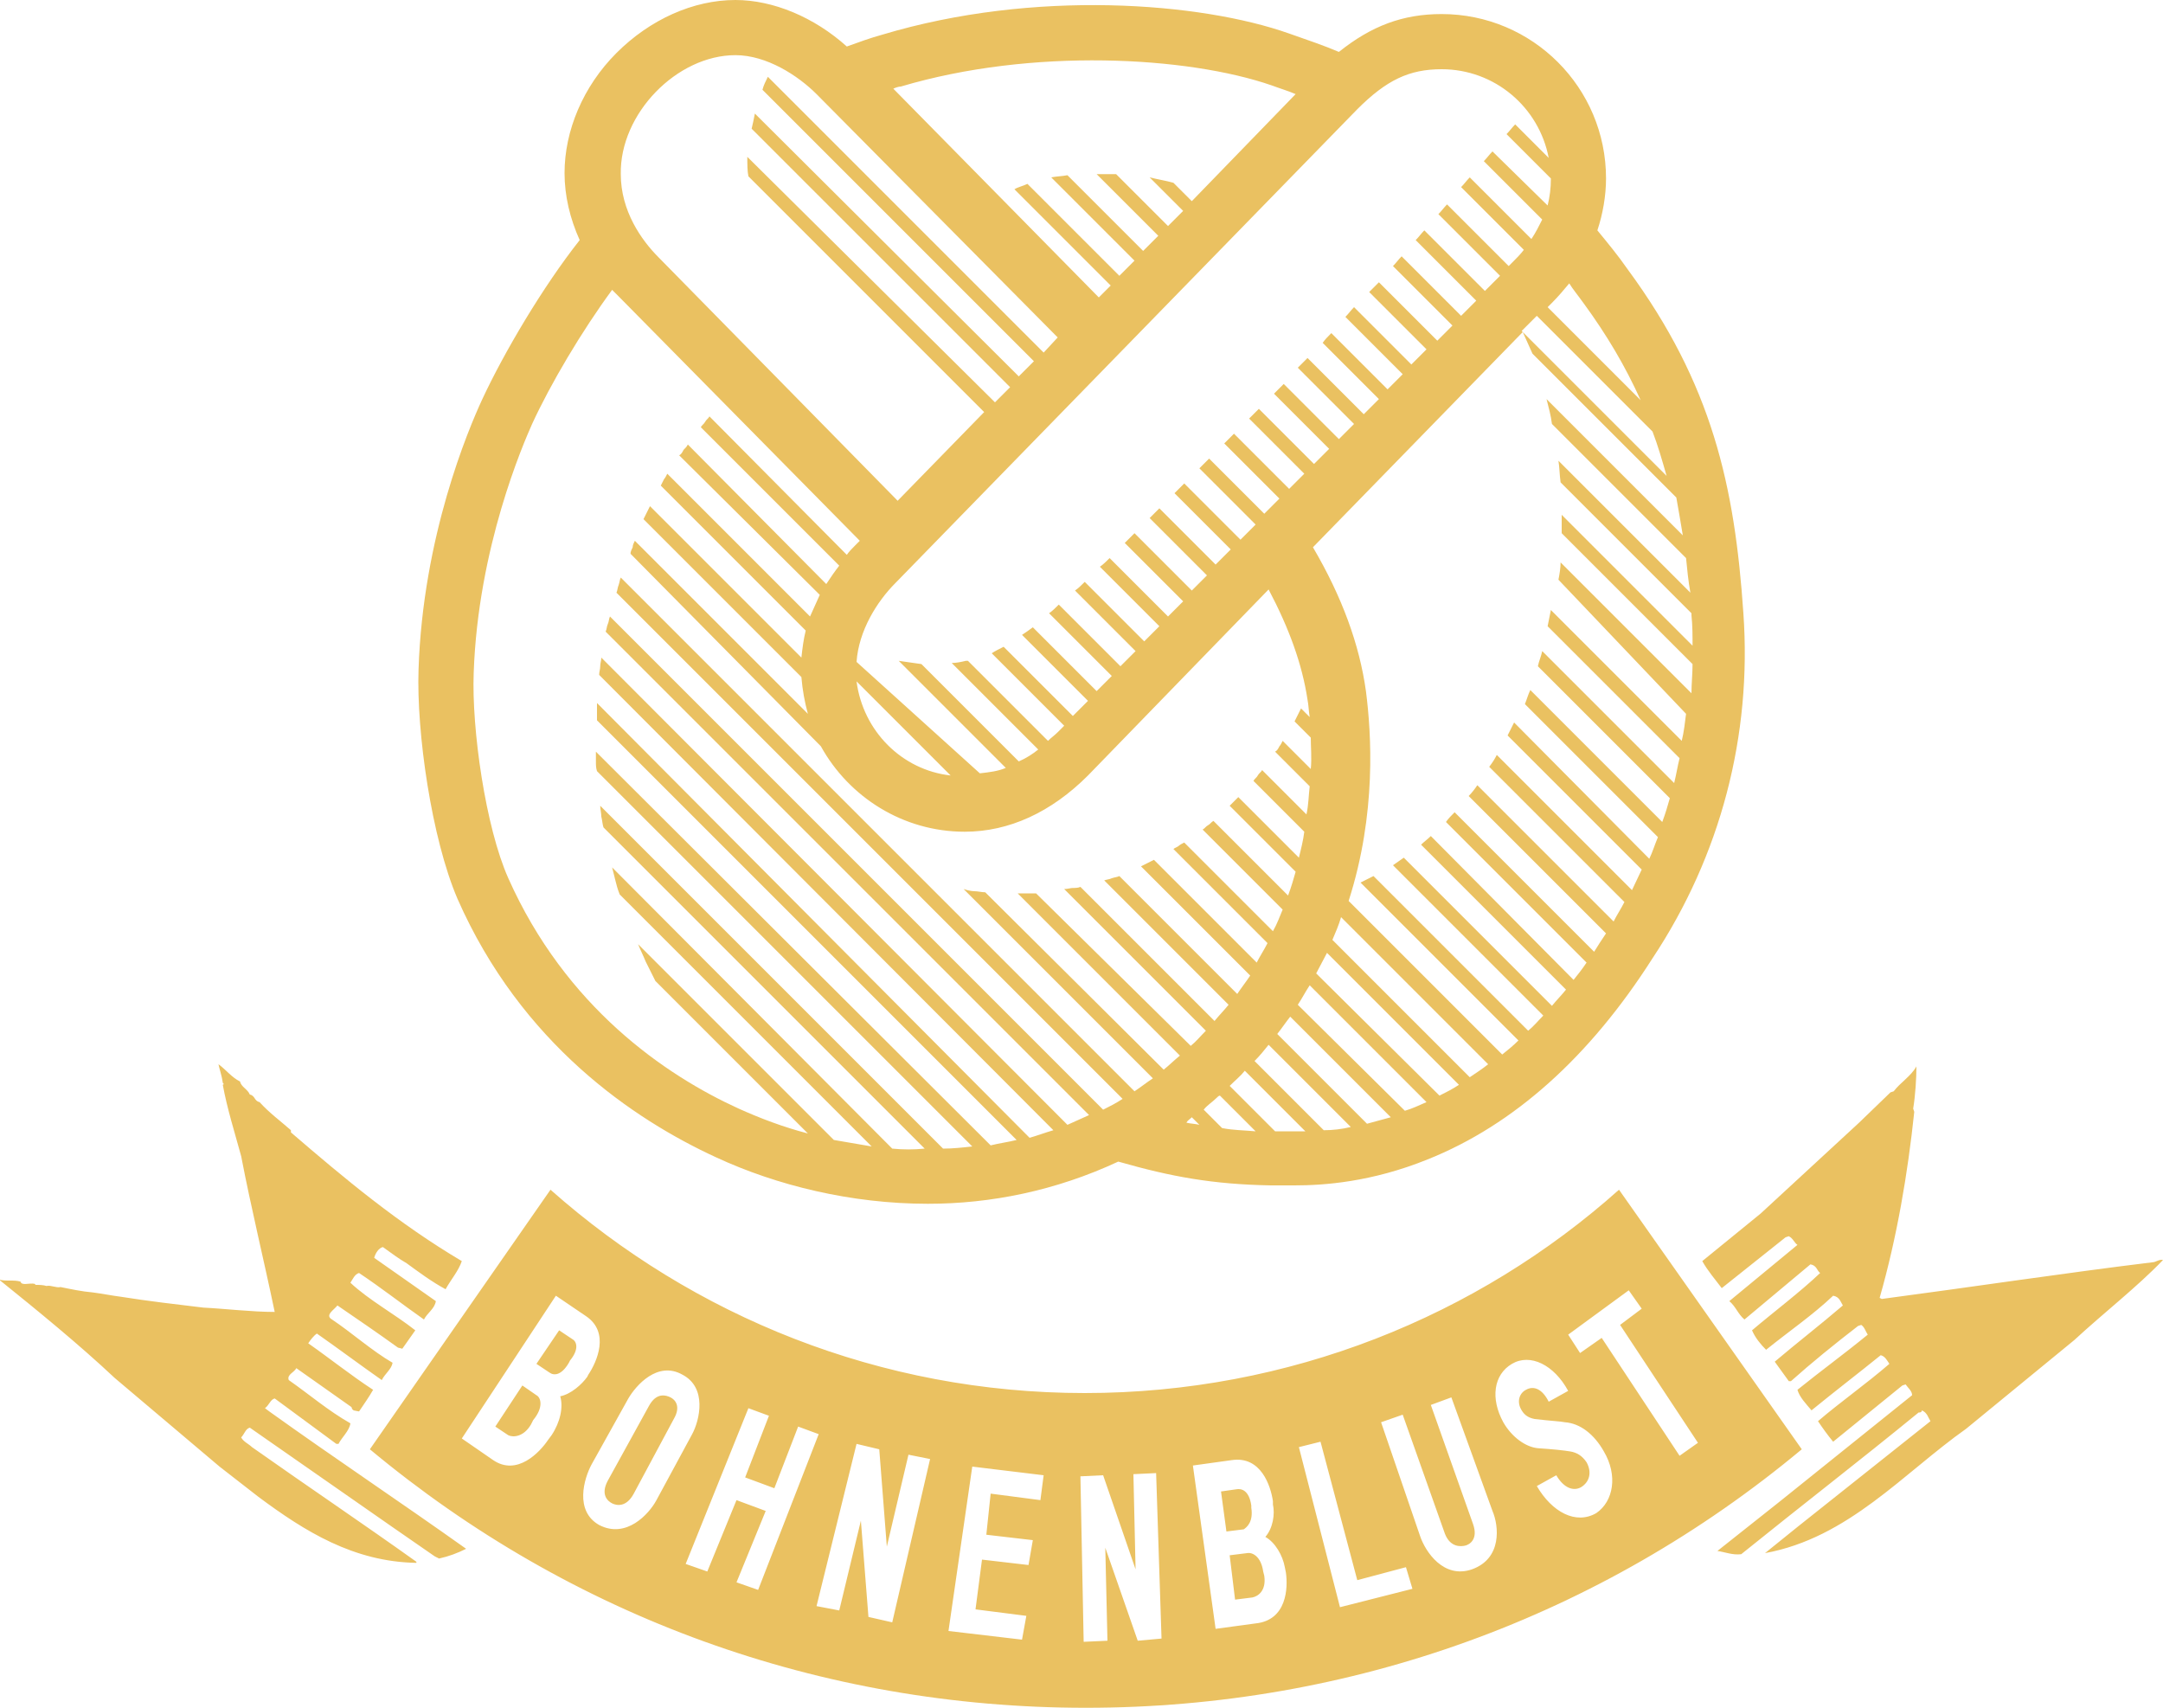<?xml version="1.0" encoding="utf-8"?>
<!-- Generator: Adobe Illustrator 27.4.1, SVG Export Plug-In . SVG Version: 6.00 Build 0)  -->
<svg version="1.1" id="Ebene_1" xmlns="http://www.w3.org/2000/svg" xmlns:xlink="http://www.w3.org/1999/xlink" x="0px" y="0px"
	 viewBox="0 0 200 157.9" style="enable-background:new 0 0 200 157.9;" xml:space="preserve">
<style type="text/css">
	.st0{fill:#EAC161;}
</style>
<path class="st0" d="M161.2,56.7c-0.8-11.8-2.9-21.2-10.7-31.8c-0.9-1.3-1.9-2.5-2.8-3.6c0.5-1.5,0.8-3.2,0.8-4.8
	c0-8.4-6.8-15.2-15.2-15.2c-3.6,0-6.5,1.1-9.5,3.5c-1.4-0.6-2.9-1.1-4.6-1.7C111,0.2,95.6-1,81.6,3.2c-1.1,0.3-2.2,0.7-3.3,1.1
	C75.3,1.6,71.5,0,68,0c-3.9,0-7.9,1.8-11,4.9c-3.1,3.1-4.8,7.2-4.8,11.1c0,2.1,0.5,4.2,1.4,6.2c-3.4,4.3-7,10.4-9,14.7
	c-1.3,2.8-5.5,12.7-5.9,25c-0.2,5.8,1.2,15.6,3.6,21.2c5.9,13.4,16.3,20.4,23.9,23.9c5.6,2.6,12.5,4.3,19.6,4.3
	c5.8,0,11.8-1.2,17.6-3.9c4.9,1.4,8.7,2.1,14.1,2.2c0.1,0,0.3,0,0.5,0c0.5,0,1,0,1.7,0c2.7,0,7.1-0.3,12.3-2.4
	c8-3.2,15-9.5,20.8-18.6C159.1,79.1,162,68,161.2,56.7L161.2,56.7z M155.9,66c-0.1,0.8-0.2,1.7-0.4,2.5l-12.1-12.1
	c-0.1,0.5-0.2,1-0.3,1.5l12.2,12.2c-0.2,0.8-0.3,1.5-0.5,2.3l-12.2-12.2c-0.1,0.5-0.3,0.9-0.4,1.4l12.2,12.2
	c-0.2,0.7-0.4,1.4-0.7,2.2l-12.2-12.2c-0.2,0.4-0.3,0.8-0.5,1.3l12.3,12.3c-0.3,0.7-0.5,1.4-0.8,2L140,66.8
	c-0.2,0.4-0.4,0.8-0.6,1.2l12.4,12.4c-0.3,0.6-0.6,1.3-0.9,1.9l-12.5-12.5c-0.2,0.4-0.4,0.7-0.7,1.1l12.5,12.5
	c-0.3,0.6-0.7,1.2-1,1.8l-12.6-12.6c-0.2,0.3-0.5,0.7-0.8,1l12.7,12.7c-0.4,0.6-0.8,1.2-1.1,1.7l-12.9-12.9
	c-0.3,0.3-0.6,0.6-0.8,0.9l13,13c-0.4,0.6-0.8,1.1-1.2,1.6l-13.2-13.3c-0.3,0.3-0.6,0.5-0.9,0.8l13.4,13.4c-0.4,0.5-0.9,1-1.3,1.5
	l-13.7-13.7c-0.3,0.2-0.7,0.5-1,0.7l13.9,13.9c-0.5,0.5-0.9,1-1.4,1.4l-14.3-14.3c-0.4,0.2-0.8,0.4-1.2,0.6l14.6,14.6
	c-0.5,0.5-1,0.9-1.5,1.3l-14.2-14.2c2.6-8.1,2.1-15.5,1.6-19.4c-0.6-4.3-2.2-8.7-4.9-13.3l19.4-19.9c0.3,0.7,0.6,1.3,0.9,2
	l13.3,13.3c0.2,1.1,0.4,2.3,0.6,3.5l-12.6-12.6c0.2,0.8,0.4,1.5,0.5,2.3l12.4,12.4c0.1,1,0.2,2.1,0.4,3.2l-12.2-12.2
	c0.1,0.6,0.1,1.3,0.2,2l12.1,12.1c0,0.1,0,0.1,0,0.2c0.1,0.9,0.1,1.9,0.1,2.8l-12.1-12.1c0,0.2,0,0.4,0,0.5c0,0.4,0,0.8,0,1.2
	l12.1,12.1c0,0.9-0.1,1.8-0.1,2.7l-12.1-12.1c0,0.5-0.1,1.1-0.2,1.6L155.9,66L155.9,66z M117.9,104.6l-4.2-4.2
	c0.5-0.5,1-0.9,1.4-1.4l5.6,5.6c-0.8,0-1.6,0-2.5,0C118.1,104.6,118,104.6,117.9,104.6L117.9,104.6z M112.5,101.5
	c0.1-0.1,0.2-0.2,0.3-0.2l3.3,3.3c-1.1-0.1-2.1-0.1-3.1-0.3l-1.7-1.7C111.6,102.2,112.1,101.9,112.5,101.5z M116,98.1
	c0.5-0.5,0.9-1,1.3-1.5l7.6,7.6c-0.8,0.2-1.7,0.3-2.5,0.3L116,98.1z M118.1,95.6c0.4-0.5,0.8-1.1,1.2-1.6l9.3,9.3
	c-0.7,0.2-1.5,0.4-2.2,0.6L118.1,95.6L118.1,95.6z M120,92.9c0.4-0.6,0.7-1.2,1.1-1.8l10.8,10.8c-0.7,0.3-1.3,0.6-2,0.8L120,92.9
	L120,92.9z M121.7,90c0.3-0.6,0.7-1.3,1-1.9l12.2,12.2c-0.6,0.4-1.2,0.7-1.8,1L121.7,90L121.7,90z M123.2,86.9
	c0.3-0.7,0.6-1.4,0.8-2.1l13.6,13.6c-0.5,0.4-1.1,0.8-1.7,1.2L123.2,86.9L123.2,86.9z M142.1,29.2l10.7,10.7
	c0.5,1.3,0.9,2.7,1.3,4.1l-13.4-13.4L142.1,29.2z M146.4,28c2.2,3,3.9,5.9,5.3,9l-8.6-8.6l0.4-0.4c0.6-0.6,1.1-1.2,1.6-1.8
	C145.4,26.7,145.9,27.3,146.4,28L146.4,28z M133.3,6.4c4.9,0,9,3.5,9.9,8.2l-3.1-3.1c-0.3,0.3-0.5,0.6-0.8,0.9l4.1,4.1
	c0,0.9-0.1,1.7-0.3,2.5L138,14c-0.3,0.3-0.5,0.6-0.8,0.9l5.4,5.4c-0.3,0.6-0.6,1.2-1,1.8l-5.7-5.7c-0.3,0.3-0.5,0.6-0.8,0.9l5.8,5.8
	c-0.3,0.4-0.7,0.8-1.1,1.2l-0.3,0.3l-5.7-5.7c-0.3,0.3-0.5,0.6-0.8,0.9l5.7,5.7l-1.4,1.4l-5.6-5.6c-0.3,0.3-0.5,0.6-0.8,0.9l5.6,5.6
	l-1.4,1.4l-5.5-5.5c-0.3,0.3-0.5,0.6-0.8,0.9l5.5,5.5l-1.4,1.4l-5.4-5.4c-0.1,0.1-0.2,0.2-0.3,0.3c-0.2,0.2-0.4,0.4-0.6,0.6l5.3,5.3
	l-1.4,1.4l-5.3-5.3c-0.3,0.3-0.5,0.6-0.8,0.9l5.3,5.3l-1.4,1.4l-5.2-5.2c-0.3,0.3-0.6,0.6-0.8,0.9l5.2,5.2l-1.4,1.4l-5.2-5.2
	c-0.3,0.3-0.6,0.6-0.9,0.9l5.2,5.2l-1.4,1.4l-5.1-5.1c-0.3,0.3-0.6,0.6-0.9,0.9l5.1,5.1l-1.4,1.4l-5.1-5.1c-0.3,0.3-0.6,0.6-0.9,0.9
	l5.1,5.1l-1.4,1.4l-5.1-5.1c-0.3,0.3-0.6,0.6-0.9,0.9l5.1,5.1l-1.4,1.4l-5.1-5.1c-0.3,0.3-0.6,0.6-0.9,0.9l5.2,5.2l-1.4,1.4
	l-5.2-5.2c-0.3,0.3-0.6,0.6-0.9,0.9l5.2,5.2l-1.4,1.4l-5.2-5.2c-0.3,0.3-0.6,0.6-0.9,0.9l5.3,5.3l-1.4,1.4l-5.3-5.3
	c-0.3,0.3-0.6,0.6-0.9,0.9l5.4,5.4l-1.4,1.4l-5.4-5.4c-0.3,0.3-0.6,0.6-0.9,0.8l5.5,5.5l-1.4,1.4l-5.5-5.5c-0.3,0.3-0.6,0.6-0.9,0.8
	l5.6,5.6l-1.4,1.4l-5.7-5.7c-0.3,0.3-0.6,0.6-0.9,0.8l5.8,5.8l-1.4,1.4l-5.9-5.9c-0.4,0.3-0.7,0.5-1,0.7l6.1,6.1l-1.4,1.4l-6.4-6.4
	c-0.4,0.2-0.8,0.4-1.1,0.6l6.7,6.7l-0.6,0.6c-0.3,0.3-0.6,0.5-0.9,0.8l-7.4-7.4c-0.1,0-0.2,0-0.2,0c-0.4,0.1-0.9,0.2-1.3,0.2l8,8
	c-0.5,0.4-1.1,0.8-1.8,1.1l-9-9c-0.7-0.1-1.4-0.2-2.1-0.3l9.9,9.9c-0.7,0.3-1.5,0.4-2.4,0.5L79.2,61.2c0.2-2.9,1.9-5.6,3.6-7.3
	l42.7-43.8C128.2,7.4,130.3,6.4,133.3,6.4L133.3,6.4z M79.2,63l8.7,8.7C83.4,71.2,79.8,67.6,79.2,63L79.2,63z M117.6,7.9
	c0.8,0.3,1.5,0.5,2.2,0.8l-9.6,9.9l-1.7-1.7c-0.7-0.2-1.4-0.3-2.2-0.5l3.1,3.1l-1.4,1.4l-4.8-4.8c-0.6,0-1.2,0-1.8,0l5.7,5.7
	l-1.4,1.4l-7-7c-0.5,0.1-1,0.1-1.5,0.2l7.7,7.7l-1.4,1.4l-8.5-8.5c-0.4,0.2-0.9,0.3-1.2,0.5l8.9,8.9l-1.1,1.1l-19-19.3
	c0.2-0.1,0.5-0.2,0.7-0.2C95.4,4.4,109.8,5.2,117.6,7.9L117.6,7.9z M68,5.1c2.9,0,5.8,1.9,7.5,3.6l22.3,22.5l-1.3,1.4L71,7.1
	c-0.2,0.4-0.4,0.8-0.5,1.2l25.1,25.1l-1.4,1.4L69.8,10.5c-0.1,0.5-0.2,1-0.3,1.4l23.9,23.9l-1.4,1.4L69.1,14.5c0,0.7,0,1.3,0.1,1.8
	l21.8,21.8l-8,8.2L60.9,23.8c-1.6-1.6-3.5-4.3-3.5-7.7C57.3,10.5,62.6,5.1,68,5.1L68,5.1z M82.5,106.2L56.6,80.2
	c0.1,0.4,0.2,0.8,0.3,1.2c0.1,0.4,0.2,0.8,0.4,1.3L80.6,106c-1.2-0.2-2.3-0.4-3.5-0.6L59,87.3c0.2,0.5,0.5,1.1,0.7,1.6
	c0.3,0.6,0.6,1.2,0.9,1.8l14.1,14.1c-2.3-0.6-4.4-1.4-6.4-2.3c-6.8-3.1-16-9.4-21.3-21.3c-2.1-4.7-3.4-13.8-3.2-19
	c0.4-11.6,4.6-21.2,5.4-23c1.7-3.7,4.6-8.6,7.4-12.4c0.2,0.2,0.4,0.4,0.6,0.6l22.3,22.6l-0.4,0.4c-0.3,0.3-0.6,0.6-0.8,0.9
	L65.6,38.5c-0.1,0.2-0.3,0.3-0.4,0.5c-0.1,0.2-0.3,0.3-0.4,0.5l12.8,12.8c-0.4,0.5-0.8,1.1-1.2,1.7L63.6,41.1
	c-0.1,0.2-0.2,0.3-0.4,0.5c-0.1,0.2-0.2,0.4-0.4,0.5L75.8,55c-0.3,0.7-0.6,1.3-0.9,2L61.7,43.8c-0.1,0.2-0.2,0.4-0.3,0.5
	c-0.1,0.2-0.2,0.4-0.3,0.6l13.4,13.4c-0.2,0.8-0.3,1.6-0.4,2.5l-14-14c-0.1,0.2-0.2,0.4-0.3,0.6c-0.1,0.2-0.2,0.4-0.3,0.6l14.6,14.6
	c0.1,1.2,0.3,2.3,0.6,3.4l-16-16c-0.1,0.2-0.2,0.4-0.2,0.6c-0.1,0.2-0.2,0.4-0.2,0.6L75.9,69c2.6,4.7,7.6,7.9,13.3,7.9
	c4.1,0,8-1.8,11.4-5.2l16.7-17.2c1.9,3.6,3.1,6.9,3.6,10.2c0.1,0.5,0.1,1,0.2,1.6l-0.8-0.8c-0.1,0.2-0.2,0.4-0.3,0.6
	c-0.1,0.2-0.2,0.4-0.3,0.6l1.5,1.5c0,0.9,0.1,1.9,0,2.9l-2.6-2.6c-0.1,0.2-0.2,0.4-0.3,0.5c-0.1,0.2-0.2,0.4-0.4,0.5l3.2,3.2
	c-0.1,0.8-0.1,1.7-0.3,2.6l-4.1-4.1c-0.1,0.2-0.3,0.3-0.4,0.5c-0.1,0.2-0.3,0.3-0.4,0.5l4.7,4.7c-0.1,0.8-0.3,1.6-0.5,2.4l-5.6-5.6
	c-0.1,0.1-0.3,0.3-0.4,0.4c-0.1,0.1-0.3,0.3-0.4,0.4l6.1,6.1c-0.2,0.7-0.4,1.4-0.7,2.2l-6.9-6.9c-0.2,0.1-0.3,0.3-0.5,0.4
	c-0.2,0.1-0.3,0.3-0.5,0.4l7.4,7.4c-0.3,0.7-0.5,1.3-0.9,2l-8.2-8.2c-0.2,0.1-0.4,0.2-0.5,0.3s-0.4,0.2-0.5,0.3l8.7,8.7
	c-0.3,0.6-0.7,1.2-1,1.8l-9.5-9.5c-0.2,0.1-0.4,0.2-0.6,0.3c-0.2,0.1-0.4,0.2-0.6,0.3l10.1,10.1c-0.4,0.6-0.8,1.1-1.2,1.7L103.5,81
	c-0.2,0.1-0.4,0.1-0.7,0.2c-0.2,0.1-0.4,0.1-0.7,0.2l11.5,11.5c-0.4,0.5-0.9,1-1.3,1.5L99.9,82c-0.2,0.1-0.5,0.1-0.7,0.1
	c-0.2,0-0.5,0.1-0.8,0.1l13.1,13.1c-0.5,0.5-0.9,1-1.4,1.4L95.8,82.6c-0.3,0-0.6,0-0.8,0c-0.3,0-0.6,0-0.9,0l15,15c0,0,0,0,0,0
	c-0.5,0.4-1,0.9-1.5,1.3L91.1,82.5c-0.3,0-0.7-0.1-1-0.1c-0.3,0-0.7-0.1-1-0.2l17.5,17.5c-0.6,0.4-1.1,0.8-1.7,1.2L57.4,53.4
	c-0.1,0.2-0.1,0.4-0.2,0.7c-0.1,0.2-0.1,0.5-0.2,0.7l46.8,46.8c-0.6,0.4-1.2,0.7-1.8,1L56.4,57c-0.1,0.2-0.1,0.5-0.2,0.7
	s-0.1,0.5-0.2,0.7l44.7,44.7c-0.7,0.3-1.3,0.6-2,0.9L55.6,60.8c0,0.3-0.1,0.5-0.1,0.8l42.6,42.6l0,0L55.5,61.6
	c0,0.3-0.1,0.5-0.1,0.8l42,42.1c-0.7,0.2-1.5,0.5-2.2,0.7L55.2,65c0,0.3,0,0.6,0,0.8c0,0.3,0,0.6,0,0.8l38.8,38.8
	c-0.8,0.2-1.6,0.3-2.4,0.5L55.1,69.5c0,0.3,0,0.6,0,0.9c0,0.3,0,0.6,0.1,0.9l34.7,34.7c-0.9,0.1-1.8,0.2-2.7,0.2L55.5,74.5
	c0,0.3,0.1,0.7,0.1,1c0.1,0.4,0.1,0.7,0.2,1l29.7,29.7C84.5,106.3,83.5,106.3,82.5,106.2L82.5,106.2z M110.2,103.3l0.7,0.7
	c-0.4-0.1-0.8-0.1-1.2-0.2C109.8,103.6,110,103.5,110.2,103.3L110.2,103.3z"/>
<path class="st0" d="M200,116.5c-2.4,2.5-5.5,4.9-8.2,7.4l-10,8.2c-5.8,4.1-10.9,10.1-18.6,11.5l3.1-2.5l12.2-9.7
	c-0.2-0.3-0.3-0.8-0.8-1c0,0.2-0.2,0.2-0.3,0.2c-5.5,4.5-10.7,8.5-16.4,13.1c-0.8,0.1-1.5-0.2-2.2-0.3l5.8-4.6l12.2-9.8
	c0-0.4-0.4-0.7-0.6-1l-0.3,0.1l-6.4,5.2c-0.5-0.6-1-1.3-1.4-1.9c2.1-1.8,4.4-3.4,6.6-5.3c-0.2-0.3-0.4-0.7-0.8-0.8
	c-2.1,1.7-4.2,3.3-6.4,5.1c-0.5-0.6-1.1-1.2-1.3-1.9c2.1-1.7,4.3-3.3,6.5-5.1c-0.2-0.3-0.3-0.7-0.6-0.9l-0.3,0.1
	c-2.2,1.7-4.3,3.4-6.2,5.1h-0.2l-1.3-1.8c2-1.7,4.2-3.4,6.3-5.2c-0.2-0.3-0.3-0.8-0.9-0.9c-1.9,1.8-4.1,3.3-6.2,5
	c-0.5-0.5-1-1.1-1.3-1.8c2-1.7,4.4-3.5,6.3-5.3c-0.3-0.2-0.3-0.7-0.9-0.8l-6.1,5.1c-0.6-0.5-0.8-1.2-1.4-1.7l6.3-5.2
	c-0.3-0.2-0.4-0.6-0.8-0.8l-0.3,0.1l-5.9,4.7c-0.6-0.8-1.3-1.6-1.8-2.5l5.4-4.4l9.1-8.4l2.9-2.8l0.3-0.1c0.6-0.8,1.6-1.4,2.1-2.3
	c0,1.1-0.1,2.7-0.3,3.9l0.1,0.3c-0.6,5.7-1.6,11.6-3.2,17.2l0.2,0.1c8.3-1.1,16.9-2.4,25.1-3.4C199.3,116.7,199.7,116.4,200,116.5
	L200,116.5z M24.5,130.2c0.4-0.3,0.5-0.8,0.9-0.9l5.7,4.2l0.2,0c0.3-0.6,1-1.2,1.1-1.9c-2.1-1.2-3.7-2.6-5.7-4
	c-0.2-0.5,0.5-0.7,0.7-1.1l5.1,3.6c0.1,0.4,0.3,0.3,0.7,0.4c0.4-0.6,0.9-1.3,1.3-2c-2-1.3-4-2.9-6-4.3c0.2-0.3,0.5-0.7,0.8-0.9
	c2,1.4,4,2.9,6,4.3c0.3-0.6,0.9-1,1-1.6c-1.9-1.1-3.8-2.8-5.6-4c-0.7-0.4,0.2-0.9,0.5-1.3c1.9,1.3,3.8,2.6,5.6,3.9l0.4,0.1l1.2-1.7
	c-1.9-1.5-4.3-2.8-6-4.4c0.2-0.3,0.4-0.8,0.8-0.9c2.1,1.4,4,2.9,6,4.3c0.3-0.6,1-1,1.1-1.7c-2-1.4-3.7-2.6-5.7-4
	c0.1-0.4,0.4-0.9,0.8-1c0.7,0.5,1.5,1.1,2.2,1.5c1.1,0.8,2.3,1.7,3.6,2.4c0.5-0.9,1.2-1.7,1.5-2.6c-5.9-3.5-10.8-7.6-15.8-11.9v-0.2
	c-0.9-0.8-2-1.6-2.9-2.6c-0.5-0.1-0.4-0.6-0.9-0.7c-0.2-0.5-0.8-0.7-0.9-1.2c-0.8-0.4-1.3-1.1-2-1.6c0.1,0.5,0.3,1,0.4,1.7
	c0,0.1,0.2,0.1,0,0.2c0.4,2.2,1.1,4.4,1.7,6.6c0.9,4.7,2.1,9.6,3.1,14.4c-2.1,0-4.6-0.3-6.6-0.4c-2.5-0.3-5.1-0.6-7.6-1
	c-0.8-0.1-1.8-0.3-2.6-0.4v0c-1.1-0.1-2-0.3-3-0.5c-0.4,0.1-0.9-0.2-1.3-0.1c-0.3-0.1-0.7-0.1-1-0.1l-0.1-0.1
	c-0.5-0.1-1.2,0.2-1.3-0.2c-0.6-0.2-1.4,0-2-0.2c3.6,2.9,7.4,6,10.7,9.1l9.7,8.2l3.6,2.8c4.3,3.2,8.8,6,14.6,6.1v-0.1
	c-4.9-3.5-10.1-7-15.2-10.6c-0.3-0.3-0.8-0.5-1-0.9c0.3-0.3,0.4-0.8,0.8-0.9l13.2,9.2l3.9,2.7l0.4,0.2c0.9-0.2,1.7-0.5,2.5-0.9
	c-5.9-4.2-12.2-8.4-18.2-12.7L24.5,130.2L24.5,130.2z M62,129.2c-0.4-0.2-1.3-0.5-2,0.8l-3.8,6.9c-0.7,1.3,0,1.9,0.4,2.1
	c0.4,0.2,1.3,0.4,2-0.9l3.7-6.9C63,130,62.4,129.4,62,129.2L62,129.2z M116.8,145.3c-0.2-1.4-1-1.8-1.5-1.7l-1.6,0.2l0.5,4.1
	l1.6-0.2c0.5-0.1,1.3-0.6,1.1-2L116.8,145.3L116.8,145.3z M115.7,139.4l0-0.2c-0.2-1.4-0.9-1.6-1.4-1.5l-1.4,0.2l0.5,3.7l1.6-0.2
	C115.3,141.2,115.9,140.7,115.7,139.4L115.7,139.4z M49.6,129l-1.3-0.9l-2.5,3.8l1.2,0.8c0.4,0.2,1.4,0.2,2.1-1l0.2-0.4
	C50.3,130.1,50,129.2,49.6,129L49.6,129z M166.6,134c-18.6,15.5-41.7,23.9-66.2,23.9s-47.6-8.4-66.2-23.9l16.7-24
	c13.2,11.7,30.5,18.8,49.4,18.8s36.3-7.1,49.4-18.8L166.6,134L166.6,134z M51.8,129.1c1-0.2,2-1.1,2.5-1.8l0.1-0.2
	c0.8-1.2,2-3.9-0.2-5.4l-2.8-1.9l-8.7,13.2l2.9,2c2.2,1.5,4.3-0.7,5.1-1.9l0.3-0.4C51.8,131.5,52.1,130.1,51.8,129.1L51.8,129.1z
	 M60.7,138.7l3.3-6.1c0.7-1.3,1.4-4.3-0.9-5.5c-2.3-1.3-4.3,1-5,2.2l-3.4,6.1c-0.7,1.3-1.6,4.3,0.7,5.6
	C57.9,142.3,60,140,60.7,138.7L60.7,138.7z M70.1,147l5.6-14.4l-1.9-0.7l-2.2,5.7l-2.7-1l2.2-5.7l-1.9-0.7l-5.8,14.4l2,0.7l2.7-6.6
	l2.7,1l-2.7,6.6L70.1,147L70.1,147z M86,134.9l-2-0.4l-2,8.5l-0.7-9l-2.1-0.5l-3.7,15l2.1,0.4l2-8.3l0.7,8.9l2.2,0.5L86,134.9
	L86,134.9z M96.5,136.4l-6.6-0.8l-2.2,15.2l6.8,0.8l0.4-2.2l-4.7-0.6l0.6-4.6l4.3,0.5l0.4-2.3l-4.3-0.5l0.4-3.8l4.6,0.6L96.5,136.4
	L96.5,136.4z M107.4,151.5l-0.5-15.3l-2.1,0.1l0.2,8.8l-3-8.7l-2.1,0.1l0.3,15.3l2.2-0.1l-0.2-8.6l3,8.6L107.4,151.5L107.4,151.5z
	 M118.9,145.4l-0.1-0.5c-0.2-1.1-0.9-2.3-1.8-2.8c0.7-0.8,0.9-2.1,0.7-3l0-0.3c-0.2-1.4-1.1-4.2-3.8-3.8l-3.6,0.5l2.1,15.1l3.7-0.5
	C119,149.8,119.1,146.8,118.9,145.4L118.9,145.4z M130.6,146.9l-0.6-2l-4.5,1.2l-3.4-12.8l-2,0.5l3.8,14.8L130.6,146.9L130.6,146.9z
	 M138,139.7l-3.8-10.5l-1.9,0.7l3.9,11c0.5,1.4-0.3,1.9-0.7,2c-0.4,0.1-1.4,0.2-1.9-1.1l-3.9-11l-2,0.7l3.6,10.5
	c0.5,1.5,2.2,4,4.8,3.1C138.9,144.1,138.6,141.1,138,139.7L138,139.7z M148.3,134.2c-0.9-1.6-2.2-2.6-3.6-2.7
	c-0.5-0.1-1.1-0.1-2.8-0.3c-0.5-0.1-0.9-0.3-1.2-0.8c-0.5-0.8-0.2-1.6,0.4-1.9c0.7-0.4,1.5-0.1,2.1,1.1l1.8-1
	c-1.3-2.4-3.5-3.5-5.2-2.5c-1.7,1-2,3.2-0.8,5.4c0.8,1.4,2.1,2.3,3.2,2.4c1.5,0.1,2.4,0.2,3,0.3c0.6,0.1,1.1,0.4,1.5,1
	c0.5,0.9,0.3,1.8-0.5,2.3c-0.7,0.4-1.6,0.1-2.3-1.1l-1.8,1c1.4,2.4,3.6,3.6,5.5,2.5C149.2,138.8,149.6,136.4,148.3,134.2
	L148.3,134.2z M155.3,134.6l1.7-1.2l-7.2-10.9l2-1.5l-1.2-1.7l-5.6,4.1l1.1,1.7l2-1.4L155.3,134.6L155.3,134.6z M52.9,123.8
	l-1.2-0.8l-2.1,3.1l1.2,0.8c0.4,0.3,1.1,0.3,1.8-0.9l0.1-0.2C53.6,124.7,53.3,124,52.9,123.8L52.9,123.8z"/>
</svg>

